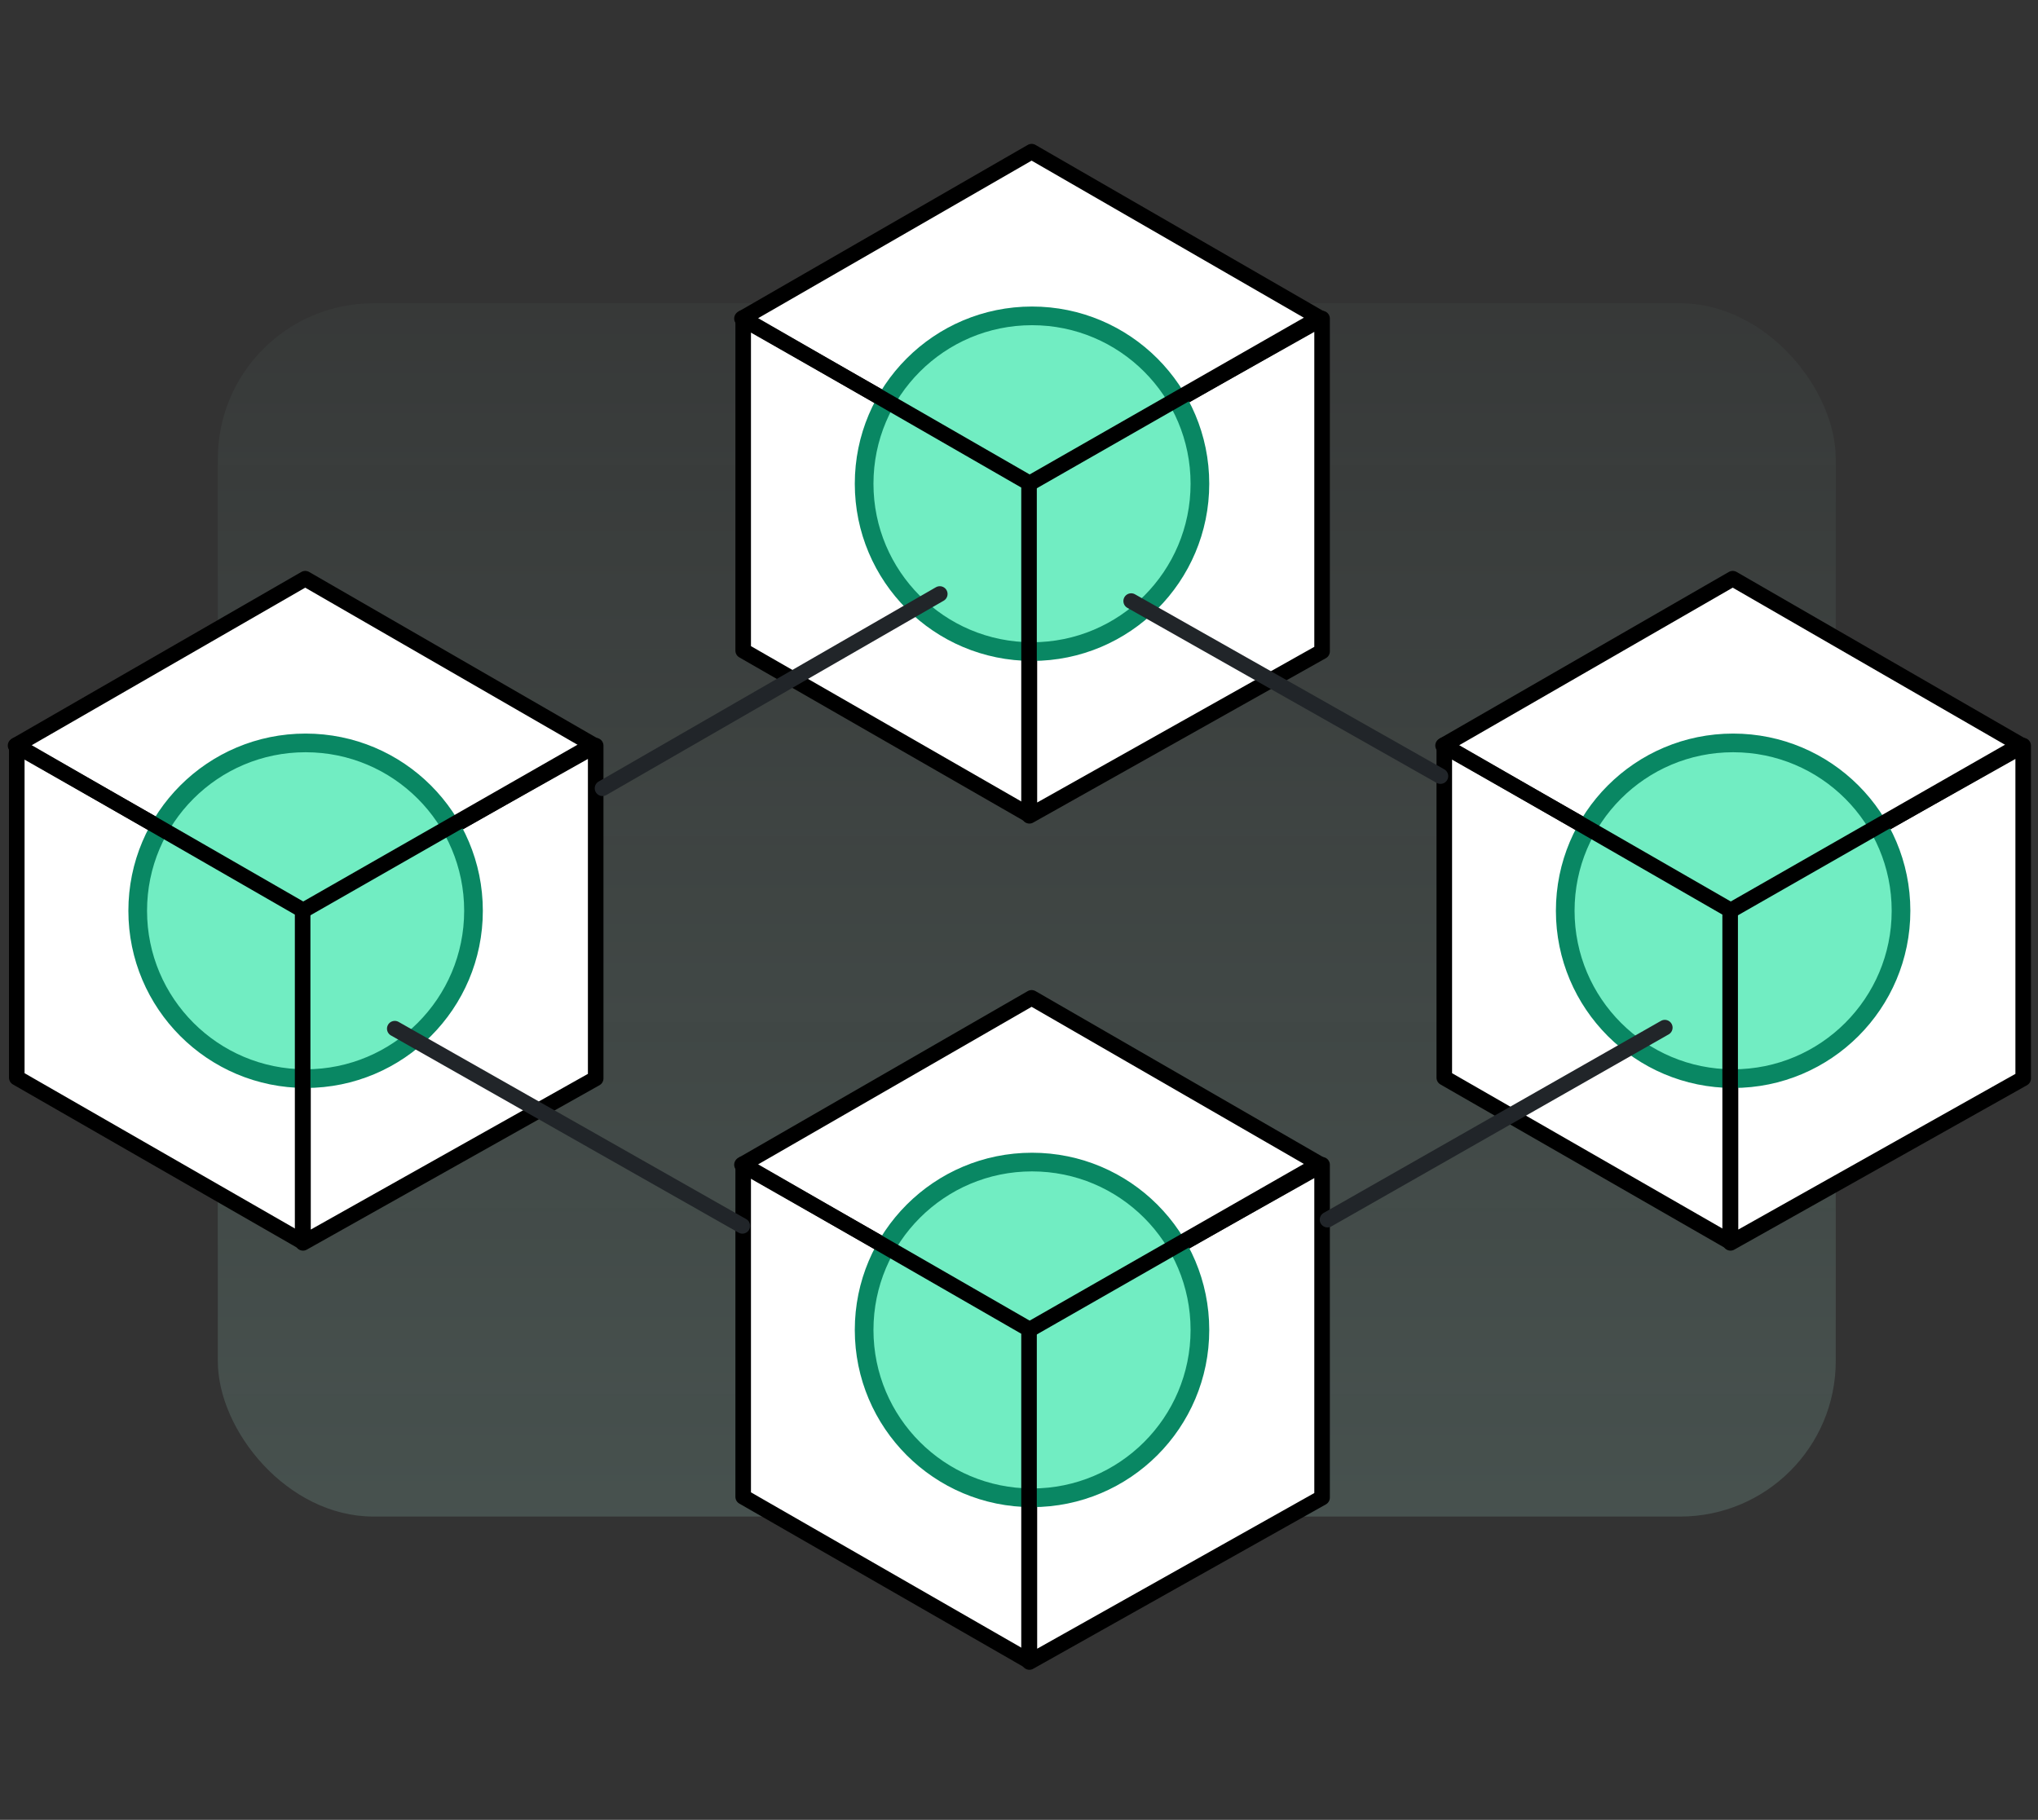 <svg width="131" height="117" viewBox="0 0 131 117" fill="none" xmlns="http://www.w3.org/2000/svg">
<rect x="0" y="0" width="131" height="117" fill="#333333" stroke="none"/>
<rect x="14" y="19.5" width="104" height="78" rx="10" fill="url(#paint0_linear_3775_18511)" fill-opacity="0.16"/>
<path d="M66.167 52.401L47.771 41.83V20.432L66.167 31.005V52.401Z" fill="white" stroke="black" stroke-linecap="round" stroke-linejoin="round"/>
<path d="M66.168 52.448L84.982 41.878V20.482L66.168 31.056L66.168 52.448Z" fill="white" stroke="black" stroke-linecap="round" stroke-linejoin="round"/>
<path d="M84.902 20.479L66.311 9.75L47.692 20.479L66.297 31.073L84.902 20.479Z" fill="white" stroke="black" stroke-linecap="round" stroke-linejoin="round"/>
<circle cx="66.337" cy="31.099" r="10.792" fill="#71EDC2" stroke="#098763" stroke-width="1.2" stroke-linecap="round" stroke-linejoin="round"/>
<path d="M47.772 20.48L66.145 31.056V52.207" stroke="black"/>
<path d="M84.9 20.377L66.223 31.056" stroke="black"/>
<path d="M111.233 79.856L92.837 69.286V47.888L111.233 58.461V79.856Z" fill="white" stroke="black" stroke-linecap="round" stroke-linejoin="round"/>
<path d="M111.234 79.904L130.048 69.333V47.938L111.234 58.511L111.234 79.904Z" fill="white" stroke="black" stroke-linecap="round" stroke-linejoin="round"/>
<path d="M129.969 47.932L111.377 37.204L92.758 47.932L111.364 58.526L129.969 47.932Z" fill="white" stroke="black" stroke-linecap="round" stroke-linejoin="round"/>
<circle cx="111.403" cy="58.554" r="10.792" fill="#71EDC2" stroke="#098763" stroke-width="1.2" stroke-linecap="round" stroke-linejoin="round"/>
<path d="M92.838 47.935L111.212 58.511V79.663" stroke="black"/>
<path d="M129.966 47.833L111.289 58.511" stroke="black"/>
<path d="M19.475 79.856L1.079 69.286V47.888L19.475 58.461V79.856Z" fill="white" stroke="black" stroke-linecap="round" stroke-linejoin="round"/>
<path d="M19.476 79.904L38.29 69.333V47.938L19.476 58.511L19.476 79.904Z" fill="white" stroke="black" stroke-linecap="round" stroke-linejoin="round"/>
<path d="M38.211 47.932L19.619 37.204L1 47.932L19.605 58.526L38.211 47.932Z" fill="white" stroke="black" stroke-linecap="round" stroke-linejoin="round"/>
<circle cx="19.644" cy="58.554" r="10.792" fill="#71EDC2" stroke="#098763" stroke-width="1.2" stroke-linecap="round" stroke-linejoin="round"/>
<path d="M1.08 47.935L19.453 58.511V79.663" stroke="black"/>
<path d="M38.208 47.833L19.53 58.511" stroke="black"/>
<path d="M66.167 106.803L47.771 96.233V74.835L66.167 85.408V106.803Z" fill="white" stroke="black" stroke-linecap="round" stroke-linejoin="round"/>
<path d="M66.168 106.851L84.982 96.281V74.885L66.168 85.459L66.168 106.851Z" fill="white" stroke="black" stroke-linecap="round" stroke-linejoin="round"/>
<path d="M84.902 74.881L66.311 64.152L47.692 74.881L66.297 85.475L84.902 74.881Z" fill="white" stroke="black" stroke-linecap="round" stroke-linejoin="round"/>
<circle cx="66.337" cy="85.502" r="10.792" fill="#71EDC2" stroke="#098763" stroke-width="1.2" stroke-linecap="round" stroke-linejoin="round"/>
<path d="M47.772 74.882L66.145 85.458V106.61" stroke="black"/>
<path d="M84.9 74.779L66.223 85.458" stroke="black"/>
<path d="M60.408 38.188L38.729 50.679M72.71 38.643L92.59 49.896M25.375 66.134L47.719 78.812M107.012 66.067L85.331 78.413" stroke="#212529" stroke-linecap="round" stroke-linejoin="round"/>
<defs>
<linearGradient id="paint0_linear_3775_18511" x1="66" y1="19.5" x2="66" y2="97.5" gradientUnits="userSpaceOnUse">
<stop stop-color="#B0F1DF" stop-opacity="0.2"/>
<stop offset="1" stop-color="#B0F1DF"/>
</linearGradient>
</defs>
</svg>
